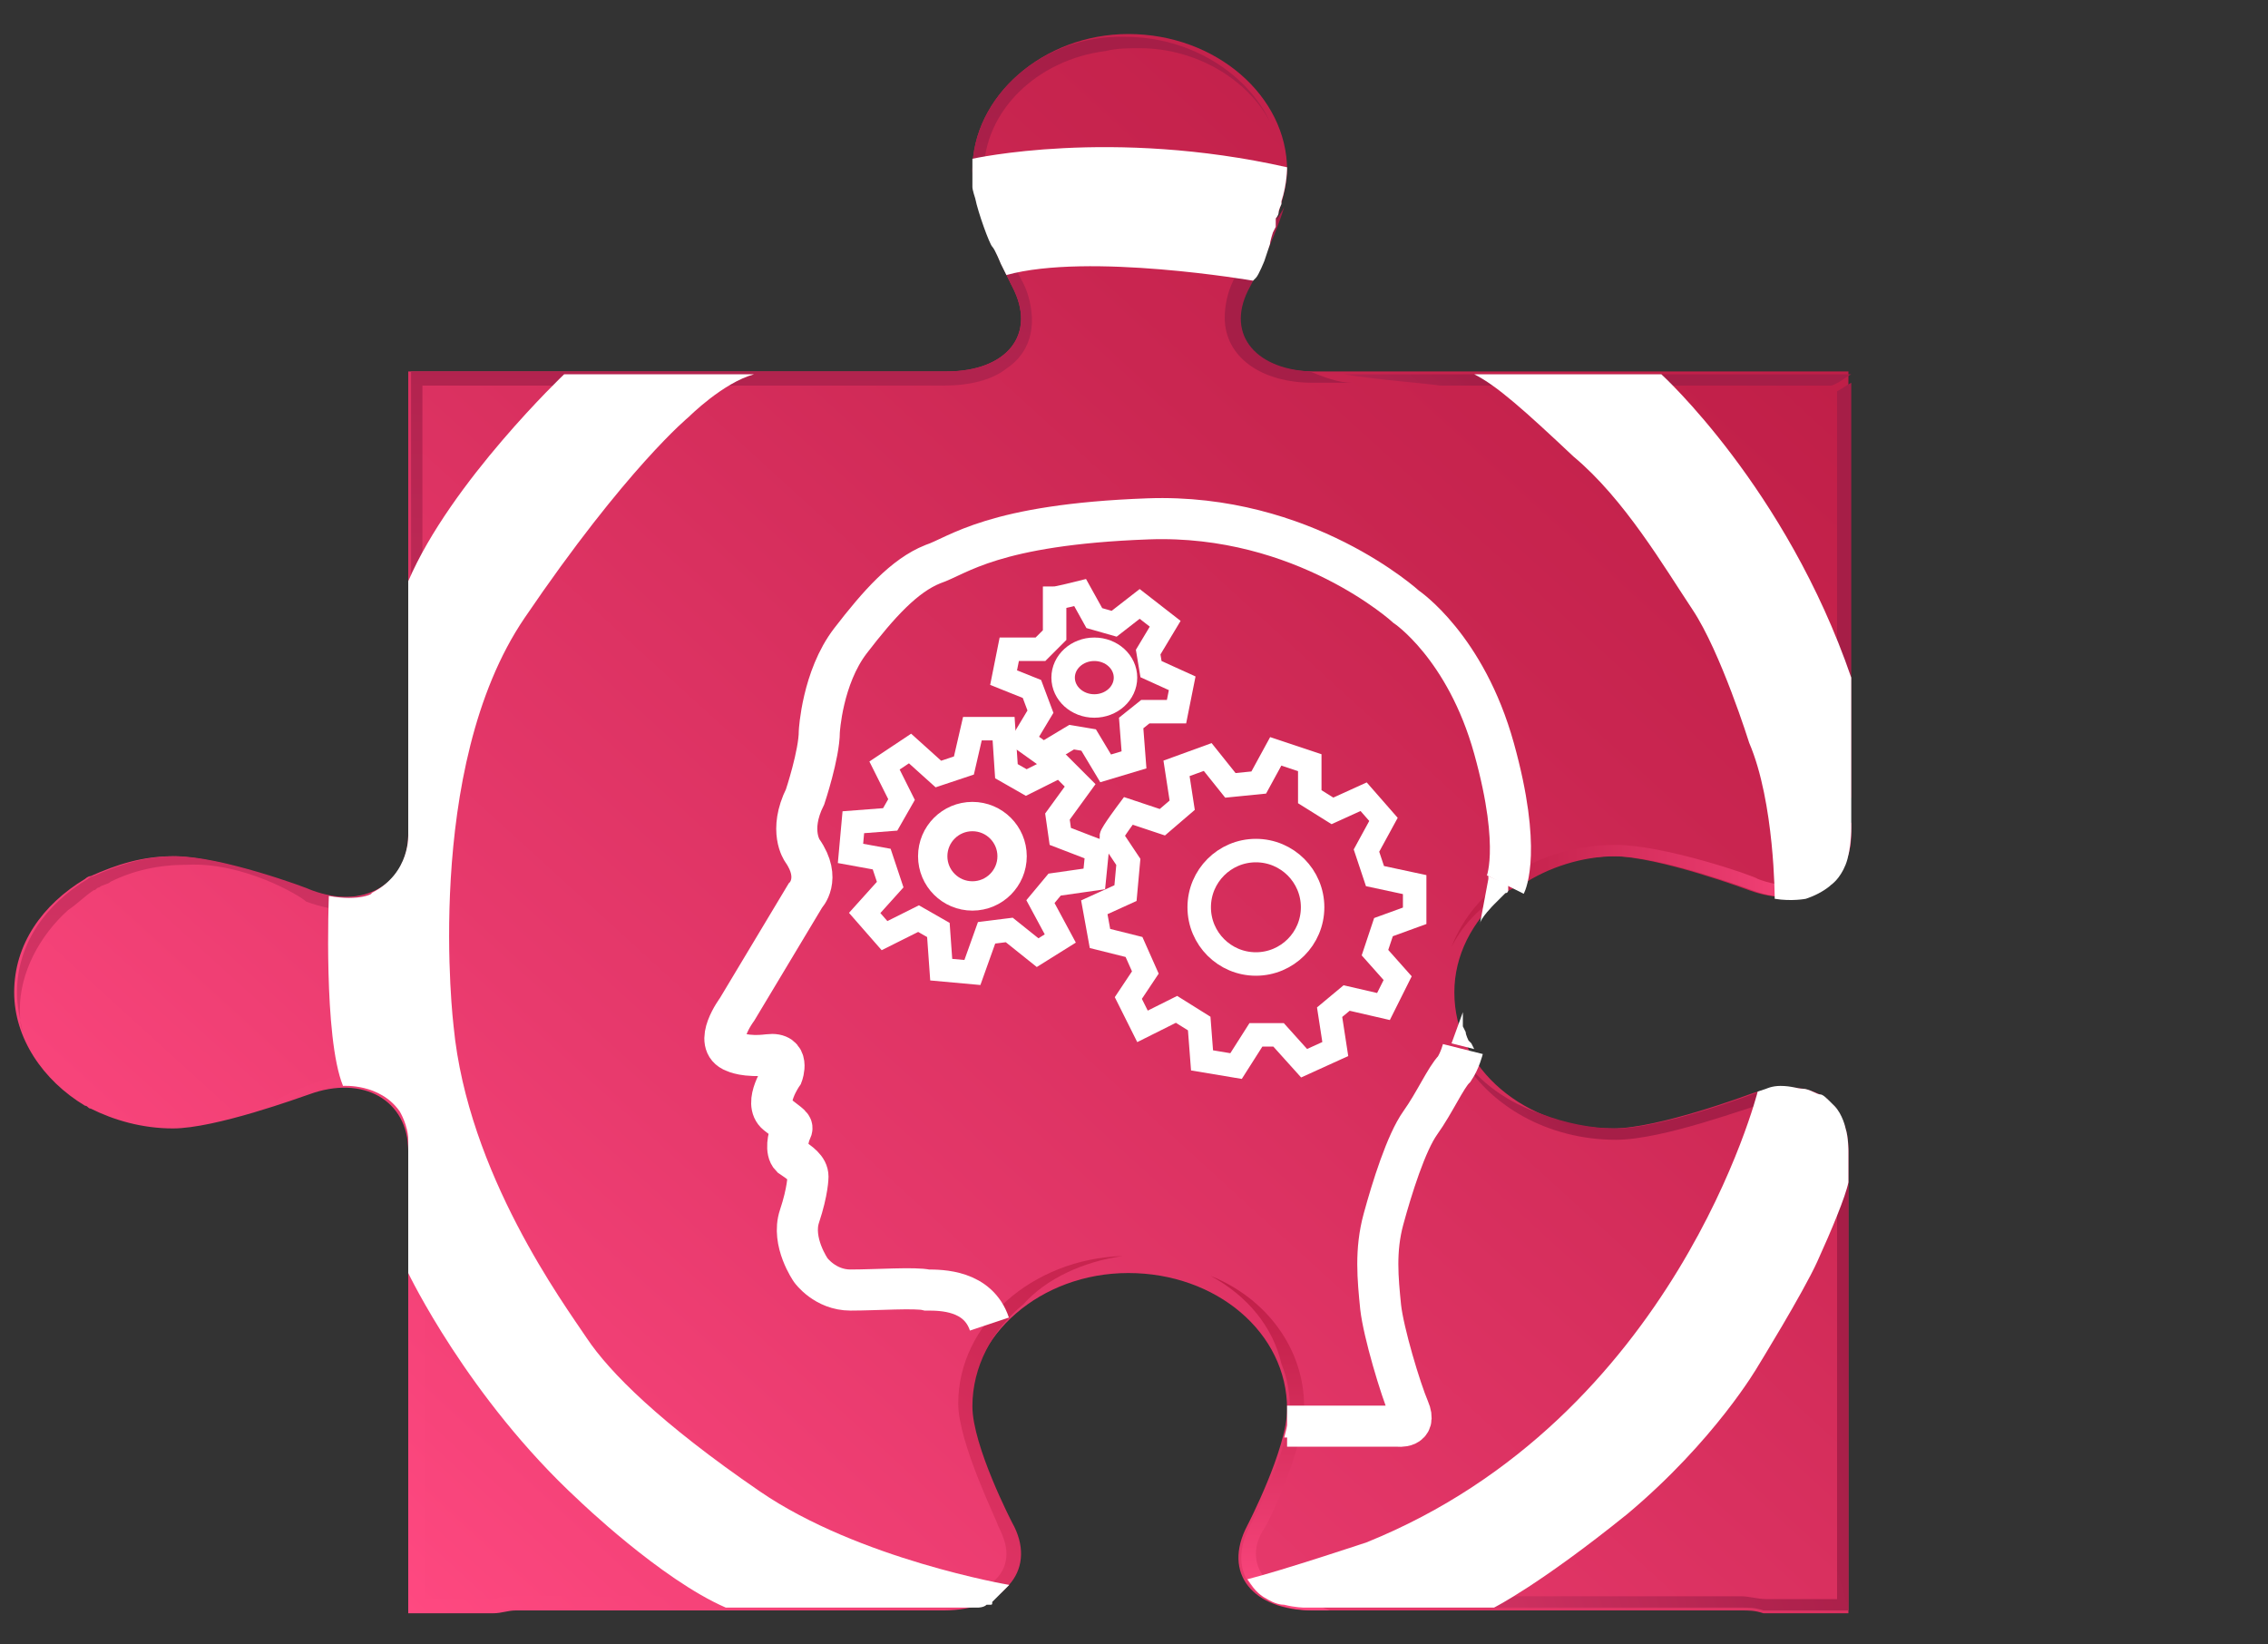 <?xml version="1.0" encoding="utf-8"?>
<!-- Generator: Adobe Illustrator 19.0.1, SVG Export Plug-In . SVG Version: 6.00 Build 0)  -->
<svg version="1.1" id="Layer_1" xmlns="http://www.w3.org/2000/svg" xmlns:xlink="http://www.w3.org/1999/xlink" x="0px" y="0px"
	 width="80px" height="58px" viewBox="0 0 80 58" enable-background="new 0 0 80 58" xml:space="preserve">
<rect x="0" y="0" width="80" height="58" fill="#333333" stroke="none"/>
<g>
	
		<linearGradient id="SVGID_1_" gradientUnits="userSpaceOnUse" x1="-687.874" y1="-1758.618" x2="-734.238" y2="-1707.736" gradientTransform="matrix(-1 0 0 -1 -671.149 -1698.225)">
		<stop  offset="0" style="stop-color:#FF4981"/>
		<stop  offset="0.289" style="stop-color:#E83A6D"/>
		<stop  offset="0.743" style="stop-color:#CA2651"/>
		<stop  offset="1" style="stop-color:#BF1E47"/>
	</linearGradient>
	<path fill="url(#SVGID_1_)" d="M34.3,6c0,1.4,1.4,4.1,1.4,4.1c0.9,1.7-0.2,3-2.3,3H18.3l0,0h-3.9v3.3c0,0,0,0,0,0v13
		c0,1.8-1.6,2.7-3.5,2c0,0,0,0,0,0c-0.2-0.1-3.2-1.2-4.8-1.2l0,0l0,0l0,0c-1.1,0-2,0.3-2.9,0.7c-0.1,0-0.2,0.1-0.2,0.1
		c-1.5,0.9-2.5,2.3-2.5,4c0,1.6,1,3.1,2.5,4c0.1,0,0.1,0.1,0.2,0.1c0.8,0.4,1.8,0.7,2.9,0.7l0,0l0,0l0,0c1.5,0,4.5-1.1,4.8-1.2
		c0,0,0,0,0,0c1.9-0.7,3.5,0.2,3.5,2v13c0,0,0,0,0,0v3.3h3c0.3,0,0.5-0.1,0.8-0.1h15.1c2.1,0,3.2-1.4,2.3-3c0,0-1.4-2.7-1.4-4.1
		c0-2.6,2.5-4.8,5.6-4.8c3.1,0,5.6,2.1,5.6,4.8c0,1.4-1.4,4.1-1.4,4.1c-0.9,1.7,0.2,3,2.3,3h15.1c0.3,0,0.5,0,0.8,0.1h3v-3.3v-13
		c0-1.8-1.6-2.7-3.5-2c0,0-3.2,1.2-4.8,1.2c-3.1,0-5.6-2.1-5.6-4.8c0-2.6,2.5-4.8,5.6-4.8c1.6,0,4.8,1.2,4.8,1.2
		c1.9,0.7,3.5-0.2,3.5-2v-13v-3.3h-3.9H46.3c-2.1,0-3.2-1.4-2.3-3c0,0,1.4-2.7,1.4-4.1c0-2.6-2.5-4.8-5.6-4.8
		C36.8,1.2,34.3,3.4,34.3,6z"/>
	
		<linearGradient id="SVGID_2_" gradientUnits="userSpaceOnUse" x1="-684.22" y1="-1753.928" x2="-730.455" y2="-1708.575" gradientTransform="matrix(-1 0 0 -1 -671.149 -1698.225)">
		<stop  offset="0" style="stop-color:#FF4981"/>
		<stop  offset="0.289" style="stop-color:#E83A6D"/>
		<stop  offset="0.743" style="stop-color:#CA2651"/>
		<stop  offset="1" style="stop-color:#BF1E47"/>
	</linearGradient>
	<path fill="url(#SVGID_2_)" d="M12.3,38.3c1.3,0,2.1,0.9,2.1,2.2v13c0,0,0,0,0,0v3.3h3c0.3,0,0.5-0.1,0.8-0.1h13.5
		c0.5-0.1,0.9-0.3,1.4-0.4H18.3c-0.3,0-0.6,0-0.9,0.1H15V40.5c0-1-0.5-1.9-1.3-2.3c-0.3-0.2-1.4-0.9-4.5,0.9
		C10.3,38.8,10.9,38.3,12.3,38.3z"/>
	
		<linearGradient id="SVGID_3_" gradientUnits="userSpaceOnUse" x1="-697.252" y1="-1764.68" x2="-713.482" y2="-1737.706" gradientTransform="matrix(-1 0 0 -1 -671.149 -1698.225)">
		<stop  offset="0" style="stop-color:#FF4981"/>
		<stop  offset="0.289" style="stop-color:#E83A6D"/>
		<stop  offset="0.743" style="stop-color:#CA2651"/>
		<stop  offset="1" style="stop-color:#BF1E47"/>
	</linearGradient>
	<path fill="url(#SVGID_3_)" d="M35.5,54.8c0,0.7-0.5,1.2-1.4,1.4c-0.5,0.2-0.9,0.4-1.4,0.5h0.7c2.1,0,3.2-1.4,2.3-3
		c0,0-1.4-2.7-1.4-4.1c0-1.4,0.7-2.7,1.8-3.6c0.8-0.9,2.1-1.5,3.5-1.7c-3.2,0.1-5.8,2.4-5.8,5.2c0,1.4,1.4,4.2,1.4,4.3
		C35.4,54.2,35.5,54.5,35.5,54.8z"/>
	
		<linearGradient id="SVGID_4_" gradientUnits="userSpaceOnUse" x1="-719.247" y1="-1744.362" x2="-726.786" y2="-1738.159" gradientTransform="matrix(-1 0 0 -1 -671.149 -1698.225)">
		<stop  offset="0" style="stop-color:#FF4981"/>
		<stop  offset="0.45" style="stop-color:#D03262"/>
		<stop  offset="0.802" style="stop-color:#B1234E"/>
		<stop  offset="1" style="stop-color:#A61E47"/>
	</linearGradient>
	<path fill="url(#SVGID_4_)" d="M51.5,37.2c1,1.8,3.1,3,5.5,3c1.7,0,4.8-1.2,5-1.2c0.4-0.2,0.8-0.2,1.1-0.2c0.4-0.1,0.9-0.1,1.4,0
		c-0.6-0.5-1.6-0.6-2.7-0.2c0,0-3.2,1.2-4.8,1.2c-0.9,0-1.8-0.2-2.6-0.5C53.2,38.9,52.2,38.2,51.5,37.2z"/>
	
		<linearGradient id="SVGID_5_" gradientUnits="userSpaceOnUse" x1="-1066.965" y1="1395.914" x2="-1055.208" y2="1395.914" gradientTransform="matrix(0 -1 1 0 -1351.149 -1010.221)">
		<stop  offset="0" style="stop-color:#FF4981"/>
		<stop  offset="0.289" style="stop-color:#E83A6D"/>
		<stop  offset="0.743" style="stop-color:#CA2651"/>
		<stop  offset="1" style="stop-color:#BF1E47"/>
	</linearGradient>
	<path fill="url(#SVGID_5_)" d="M45.6,56.2c-0.8-0.2-1.3-0.7-1.3-1.4c0-0.3,0.1-0.6,0.3-0.9c0.1-0.1,1.4-2.8,1.4-4.3
		c0-2-1.3-3.8-3.3-4.6c1.3,0.7,2.2,1.8,2.5,3.1c0.2,0.5,0.3,1,0.3,1.6c0,1.4-1.4,4.1-1.4,4.1c-0.9,1.7,0.2,3,2.3,3h0.5
		C46.4,56.6,46,56.4,45.6,56.2z"/>
	
		<linearGradient id="SVGID_6_" gradientUnits="userSpaceOnUse" x1="-1065.818" y1="1389.86" x2="-1057.891" y2="1416.522" gradientTransform="matrix(0 -1 1 0 -1351.149 -1010.221)">
		<stop  offset="0" style="stop-color:#FF4981"/>
		<stop  offset="0.45" style="stop-color:#D03262"/>
		<stop  offset="0.802" style="stop-color:#B1234E"/>
		<stop  offset="1" style="stop-color:#A61E47"/>
	</linearGradient>
	<path fill="url(#SVGID_6_)" d="M64,39c0.5,0.3,0.8,0.8,0.8,1.6v15.8h-2.5c-0.3,0-0.6-0.1-0.9-0.1h-15c0.4,0.2,0.8,0.3,1.2,0.4h13.8
		c0.3,0,0.5,0,0.8,0.1h3V40.5c0-0.6-0.2-1.1-0.5-1.5C64.5,39,64.2,39,64,39C64,39,64,39,64,39z"/>
	
		<linearGradient id="SVGID_7_" gradientUnits="userSpaceOnUse" x1="-707.789" y1="-1723.938" x2="-713.036" y2="-1715.751" gradientTransform="matrix(-1 0 0 -1 -671.149 -1698.225)">
		<stop  offset="0" style="stop-color:#FF4981"/>
		<stop  offset="0.45" style="stop-color:#D03262"/>
		<stop  offset="0.802" style="stop-color:#B1234E"/>
		<stop  offset="1" style="stop-color:#A61E47"/>
	</linearGradient>
	<path fill="url(#SVGID_7_)" d="M46.2,13.1c-2-0.1-3-1.4-2.1-3c0,0,0.8-1.5,1.2-2.8C45,7.9,44.4,8.4,44,8.9c-0.3,0.4-0.4,0.8-0.5,1
		c-0.2,0.4-0.3,0.9-0.3,1.3c0,1.4,1.3,2.3,3.1,2.3h1.4C47.2,13.5,46.7,13.3,46.2,13.1z"/>
	
		<linearGradient id="SVGID_8_" gradientUnits="userSpaceOnUse" x1="-718.011" y1="-1723.025" x2="-725.584" y2="-1713.741" gradientTransform="matrix(-1 0 0 -1 -671.149 -1698.225)">
		<stop  offset="0" style="stop-color:#FF4981"/>
		<stop  offset="0.45" style="stop-color:#D03262"/>
		<stop  offset="0.802" style="stop-color:#B1234E"/>
		<stop  offset="1" style="stop-color:#A61E47"/>
	</linearGradient>
	<path fill="url(#SVGID_8_)" d="M65.3,13.2L65.3,13.2l-17.9,0c1.2,0.2,2.7,0.3,3.4,0.4h13.8C64.9,13.5,65.1,13.3,65.3,13.2z"/>
	
		<linearGradient id="SVGID_9_" gradientUnits="userSpaceOnUse" x1="-1031.669" y1="1393.734" x2="-1031.669" y2="1410.148" gradientTransform="matrix(0 -1 1 0 -1351.149 -1010.221)">
		<stop  offset="0" style="stop-color:#FF4981"/>
		<stop  offset="0.45" style="stop-color:#D03262"/>
		<stop  offset="0.802" style="stop-color:#B1234E"/>
		<stop  offset="1" style="stop-color:#A61E47"/>
	</linearGradient>
	<path fill="url(#SVGID_9_)" d="M65.1,28.8c0.1-0.2,0.1-0.4,0.2-0.7V13.5c-0.2,0.1-0.3,0.2-0.5,0.3v15.6C64.9,29.2,65,29,65.1,28.8z
		"/>
	
		<linearGradient id="SVGID_10_" gradientUnits="userSpaceOnUse" x1="-736.438" y1="-1729.445" x2="-722.354" y2="-1729.445" gradientTransform="matrix(-1 0 0 -1 -671.149 -1698.225)">
		<stop  offset="0" style="stop-color:#FF4981"/>
		<stop  offset="0.289" style="stop-color:#E83A6D"/>
		<stop  offset="0.743" style="stop-color:#CA2651"/>
		<stop  offset="1" style="stop-color:#BF1E47"/>
	</linearGradient>
	<path fill="url(#SVGID_10_)" d="M53.7,31.2c0.9-0.6,2.1-1,3.3-1c1.6,0,4.8,1.2,4.8,1.2c1.9,0.7,3.5-0.2,3.5-2V29c0,0,0,0,0,0
		c-0.2,0.4-0.5,0.8-0.7,1.3c0,0,0,0,0,0.1c-0.1,0.2-0.3,0.4-0.6,0.6c-0.5,0.3-1.2,0.3-2,0c-0.1-0.1-3.3-1.2-5-1.2
		c-2.7,0-5,1.5-5.8,3.6C51.7,32.4,52.6,31.6,53.7,31.2z"/>
	
		<linearGradient id="SVGID_11_" gradientUnits="userSpaceOnUse" x1="-692.431" y1="-1758.712" x2="-694.648" y2="-1699.281" gradientTransform="matrix(-1 0 0 -1 -671.149 -1698.225)">
		<stop  offset="0" style="stop-color:#FF4981"/>
		<stop  offset="0.45" style="stop-color:#D03262"/>
		<stop  offset="0.802" style="stop-color:#B1234E"/>
		<stop  offset="1" style="stop-color:#A61E47"/>
	</linearGradient>
	<path fill="url(#SVGID_11_)" d="M34.3,6c0,1.4,1.4,4.1,1.4,4.1c0.9,1.7-0.2,3-2.3,3H14.5v3.3c0,0,0,0,0,0v13c0,1.8-1.6,2.7-3.5,2
		c0,0,0,0,0,0c-0.2-0.1-3.2-1.2-4.8-1.2l0,0l0,0c-1.1,0-2,0.3-2.9,0.7c-0.1,0-0.2,0.1-0.2,0.1c-1.5,0.9-2.5,2.3-2.5,4
		c0,0.5,0.1,0.9,0.2,1.4c-0.1-0.3-0.1-0.6-0.1-0.8c0-1.3,0.7-2.6,1.7-3.5c0.3-0.2,0.6-0.5,0.9-0.7c0.1,0,0.1-0.1,0.2-0.1
		c0.1-0.1,0.3-0.1,0.4-0.2c0.8-0.4,1.7-0.6,2.7-0.6c2-0.1,4,1.1,4.2,1.3c1.1,0.4,2,0.4,2.8,0c0.8-0.5,1.3-1.3,1.3-2.3V13.6h18.4
		c0.9,0,1.7-0.2,2.2-0.6c0.6-0.4,0.9-1,0.9-1.7c0-0.4-0.1-0.9-0.3-1.3c-0.4-0.7-1.4-2.9-1.4-3.9c0-2.2,1.9-4,4.3-4.3
		c0.4-0.1,0.8-0.1,1.2-0.1c2,0,3.8,1.1,4.6,2.6c-0.8-1.7-2.8-3-5.1-3C36.8,1.2,34.3,3.4,34.3,6z"/>
	<path fill="none" stroke="#FFFFFF" stroke-width="1.449" stroke-miterlimit="10" d="M34.9,46.7c-0.4-1.2-1.7-1.2-2.2-1.2
		c-0.4-0.1-1.8,0-2.7,0c-0.9,0-1.4-0.7-1.4-0.7s-0.7-1-0.4-1.9c0.3-0.9,0.3-1.4,0.3-1.4c0-0.3-0.3-0.5-0.6-0.7
		c-0.2-0.2-0.1-0.7,0-0.9c0.1-0.2,0-0.2-0.5-0.6s0.2-1.4,0.2-1.4s0.3-0.8-0.5-0.7c-0.8,0.1-1.2-0.1-1.2-0.1
		c-0.8-0.3,0.1-1.5,0.1-1.5l2.4-4c0,0,0.6-0.6-0.1-1.6c0,0-0.5-0.7,0.1-1.9c0,0,0.5-1.5,0.5-2.3c0,0,0.1-1.9,1.1-3.2
		c1-1.3,1.9-2.3,2.9-2.7c0.9-0.3,2.1-1.4,7.6-1.6c5.5-0.2,9.1,3.1,9.1,3.1s2.1,1.4,3.1,5s0.4,4.8,0.4,4.8"/>
	<path fill="none" stroke="#FFFFFF" stroke-width="1.449" stroke-miterlimit="10" d="M45.4,50.3h3.9c0,0,0.7,0.1,0.4-0.6
		c-0.3-0.7-0.9-2.7-1-3.6c-0.1-1-0.2-2,0.1-3.1s0.8-2.7,1.3-3.4s0.9-1.6,1.2-1.9c0.2-0.3,0.3-0.7,0.3-0.7"/>
	<path fill="none" stroke="#FFFFFF" stroke-width="0.828" stroke-miterlimit="10" d="M31.2,27l0.9-0.6l1,0.9L34,27l0.3-1.3l1.1,0
		l0.1,1.5l0.7,0.4l1.2-0.6l0.7,0.7l-0.8,1.1l0.1,0.7l1.3,0.5l-0.1,1l-1.4,0.2l-0.5,0.6l0.7,1.3l-0.8,0.5l-1-0.8l-0.8,0.1l-0.5,1.4
		c0,0-1.1-0.1-1.1-0.1s-0.1-1.4-0.1-1.4l-0.7-0.4l-1.2,0.6l-0.7-0.8l0.9-1l-0.3-0.9L30,30.1l0.1-1.1l1.3-0.1l0.4-0.7L31.2,27z"/>
	<ellipse fill="none" stroke="#FFFFFF" stroke-width="1.035" stroke-miterlimit="10" cx="34.3" cy="30.2" rx="1.4" ry="1.4"/>
	<path fill="none" stroke="#FFFFFF" stroke-width="0.828" stroke-miterlimit="10" d="M37.2,21.1c0.1,0,0.9-0.2,0.9-0.2l0.5,0.9
		l0.7,0.2l0.9-0.7l0.9,0.7l-0.6,1l0.1,0.6l1.1,0.5l-0.2,1l-1.1,0l-0.5,0.4l0.1,1.3l-1,0.3l-0.6-1l-0.6-0.1l-1,0.6l-0.7-0.5l0.6-1
		l-0.3-0.8l-1-0.4l0.2-1h1.1l0.5-0.5L37.2,21.1z"/>
	<ellipse fill="none" stroke="#FFFFFF" stroke-width="0.828" stroke-miterlimit="10" cx="38.6" cy="23.9" rx="1.1" ry="1"/>
	<path fill="none" stroke="#FFFFFF" stroke-width="0.828" stroke-miterlimit="10" d="M39.2,29.5c0-0.1,0.6-0.9,0.6-0.9L41,29
		l0.7-0.6l-0.2-1.3l1.1-0.4l0.8,1l1-0.1l0.6-1.1l1.2,0.4l0,1.2l0.8,0.5l1.1-0.5l0.7,0.8l-0.6,1.1l0.3,0.9l1.4,0.3l0,1.1l-1.1,0.4
		l-0.3,0.9l0.8,0.9l-0.5,1l-1.3-0.3l-0.6,0.5l0.2,1.3L46,37.5l-0.9-1h-0.8l-0.7,1.1l-1.2-0.2l-0.1-1.3l-0.8-0.5l-1.2,0.6l-0.5-1
		l0.6-0.9L40,33.4l-1.2-0.3L38.6,32l1.1-0.5l0.1-1.1L39.2,29.5z"/>
	<circle fill="none" stroke="#FFFFFF" stroke-width="0.828" stroke-miterlimit="10" cx="44.3" cy="32" r="2"/>
	<path fill="#FFFFFF" d="M45.5,50.7l-0.2,0c0,0,0.1-0.4,0.2-0.8l0,0L45.5,50.7z"/>
	<path fill="none" stroke="#FFFFFF" stroke-width="0.828" stroke-miterlimit="10" d="M51.3,36.9"/>
	<path fill="#FFFFFF" d="M11.6,31.6c0,0-0.2,5,0.5,6.7l0,0c0,0,1.3-0.1,2,0.9c0,0,0.3,0.5,0.3,1c0,0.5,0,4.4,0,4.4l0,0.3
		c0,0,2.1,4.4,6,8c0,0,2.9,2.8,5.2,3.8l1.5,0l4.8,0h1.6c0,0,0.2,0,0.2,0s0.2,0,0.2,0c0,0,0,0,0.1,0c0,0,0.1,0,0.1,0c0,0,0.1,0,0.1,0
		c0,0,0,0,0.1,0c0,0,0,0,0,0l0.1,0c0,0,0,0,0.1,0c0,0,0.2,0,0.3-0.1c0,0,0,0,0.1,0s0.1,0,0.1-0.1c0,0,0.1-0.1,0.1-0.1
		s0.1-0.1,0.1-0.1c0,0,0.1-0.1,0.1-0.1c0,0,0.1-0.1,0.1-0.1c0,0,0.1-0.1,0.2-0.2c0,0-5.3-0.9-8.8-3.3s-5.3-4.2-6.1-5.4
		s-4.2-5.8-4.7-11c0,0-1.1-9.1,2.5-14.4s5.8-7.1,5.8-7.1s1.2-1.2,2.3-1.5l-6.7,0c0,0-4,3.8-5.5,7.3l0,8.9c0,0,0.1,1.4-1.3,2.1
		C13.2,31.5,12.7,31.8,11.6,31.6z"/>
	<path fill="#FFFFFF" d="M34.3,5.6c0,0,4.9-1.1,11.1,0.3l0,0c0,0,0,0.6-0.2,1.2l0,0.1c0,0-0.1,0.2-0.1,0.3s-0.1,0.2-0.1,0.2
		C45,7.8,45,8,45,8s-0.1,0.2-0.1,0.2c0,0-0.1,0.3-0.1,0.4c0,0-0.1,0.3-0.1,0.3s-0.1,0.3-0.1,0.3s-0.2,0.5-0.3,0.6
		c-0.1,0.1-0.1,0.1-0.1,0.1s-5.8-1-8.7-0.2l-0.2-0.4c0,0-0.2-0.5-0.3-0.6c-0.1-0.1-0.5-1.2-0.6-1.7c0,0-0.1-0.3-0.1-0.4
		C34.3,6.4,34.3,6.3,34.3,5.6z"/>
	<path fill="#FFFFFF" d="M52,13.2l6.6,0c0,0,4.4,4,6.7,10.7l0,5.3c0,0,0,0.8-0.2,1.3c-0.2,0.5-0.5,0.7-0.5,0.7s-0.3,0.3-0.9,0.5
		c0,0-0.5,0.1-1.1,0c0,0,0-3.4-0.9-5.5c0,0-1-3.2-2-4.7c-1-1.5-2.4-3.9-4.2-5.4C53.8,14.5,52.8,13.6,52,13.2z"/>
	<path fill="#FFFFFF" d="M46,56.7h6.7c0,0,1.6-0.8,4.7-3.3c0,0,0,0,0,0c3.1-2.6,4.6-5.2,4.6-5.2s1.6-2.6,2.1-3.7
		c0.5-1.1,1-2.3,1.1-2.8l0-1.1c0,0,0-0.5-0.1-0.8c0,0-0.1-0.5-0.4-0.8c-0.3-0.3-0.4-0.4-0.5-0.4s-0.4-0.2-0.6-0.2
		c-0.2,0-0.4-0.1-0.8-0.1c-0.3,0-0.5,0.1-0.5,0.1S62,38.5,62,38.5c0,0-2.9,11.5-13.8,15.9c0,0-3,1-4.2,1.3c0,0,0.2,0.3,0.3,0.4
		c0.1,0.1,0.2,0.2,0.4,0.3c0,0,0.3,0.2,0.6,0.2C45.7,56.7,46,56.7,46,56.7z"/>
	<path fill="#FFFFFF" d="M51.2,36.8l0.8,0.2l0,0l0,0l-0.1-0.2l-0.1-0.1c0,0-0.1-0.2-0.1-0.3c0,0-0.1-0.2-0.1-0.2s0-0.1,0-0.2
		c0,0,0-0.1,0-0.1c0,0,0-0.1,0-0.1c0,0,0,0,0-0.1c0,0,0,0,0,0L51.2,36.8z"/>
	<path fill="#FFFFFF" d="M53.2,31.4c0,0,0,0.1-0.1,0.1L53,31.6l-0.1,0.1l-0.1,0.1l-0.1,0.1c0,0-0.5,0.5-0.5,0.7l0.3-1.6l0-0.1
		l0.7,0.3L53.2,31.4z"/>
</g>
<g>
</g>
<g>
</g>
<g>
</g>
<g>
</g>
<g>
</g>
<g>
</g>
</svg>
